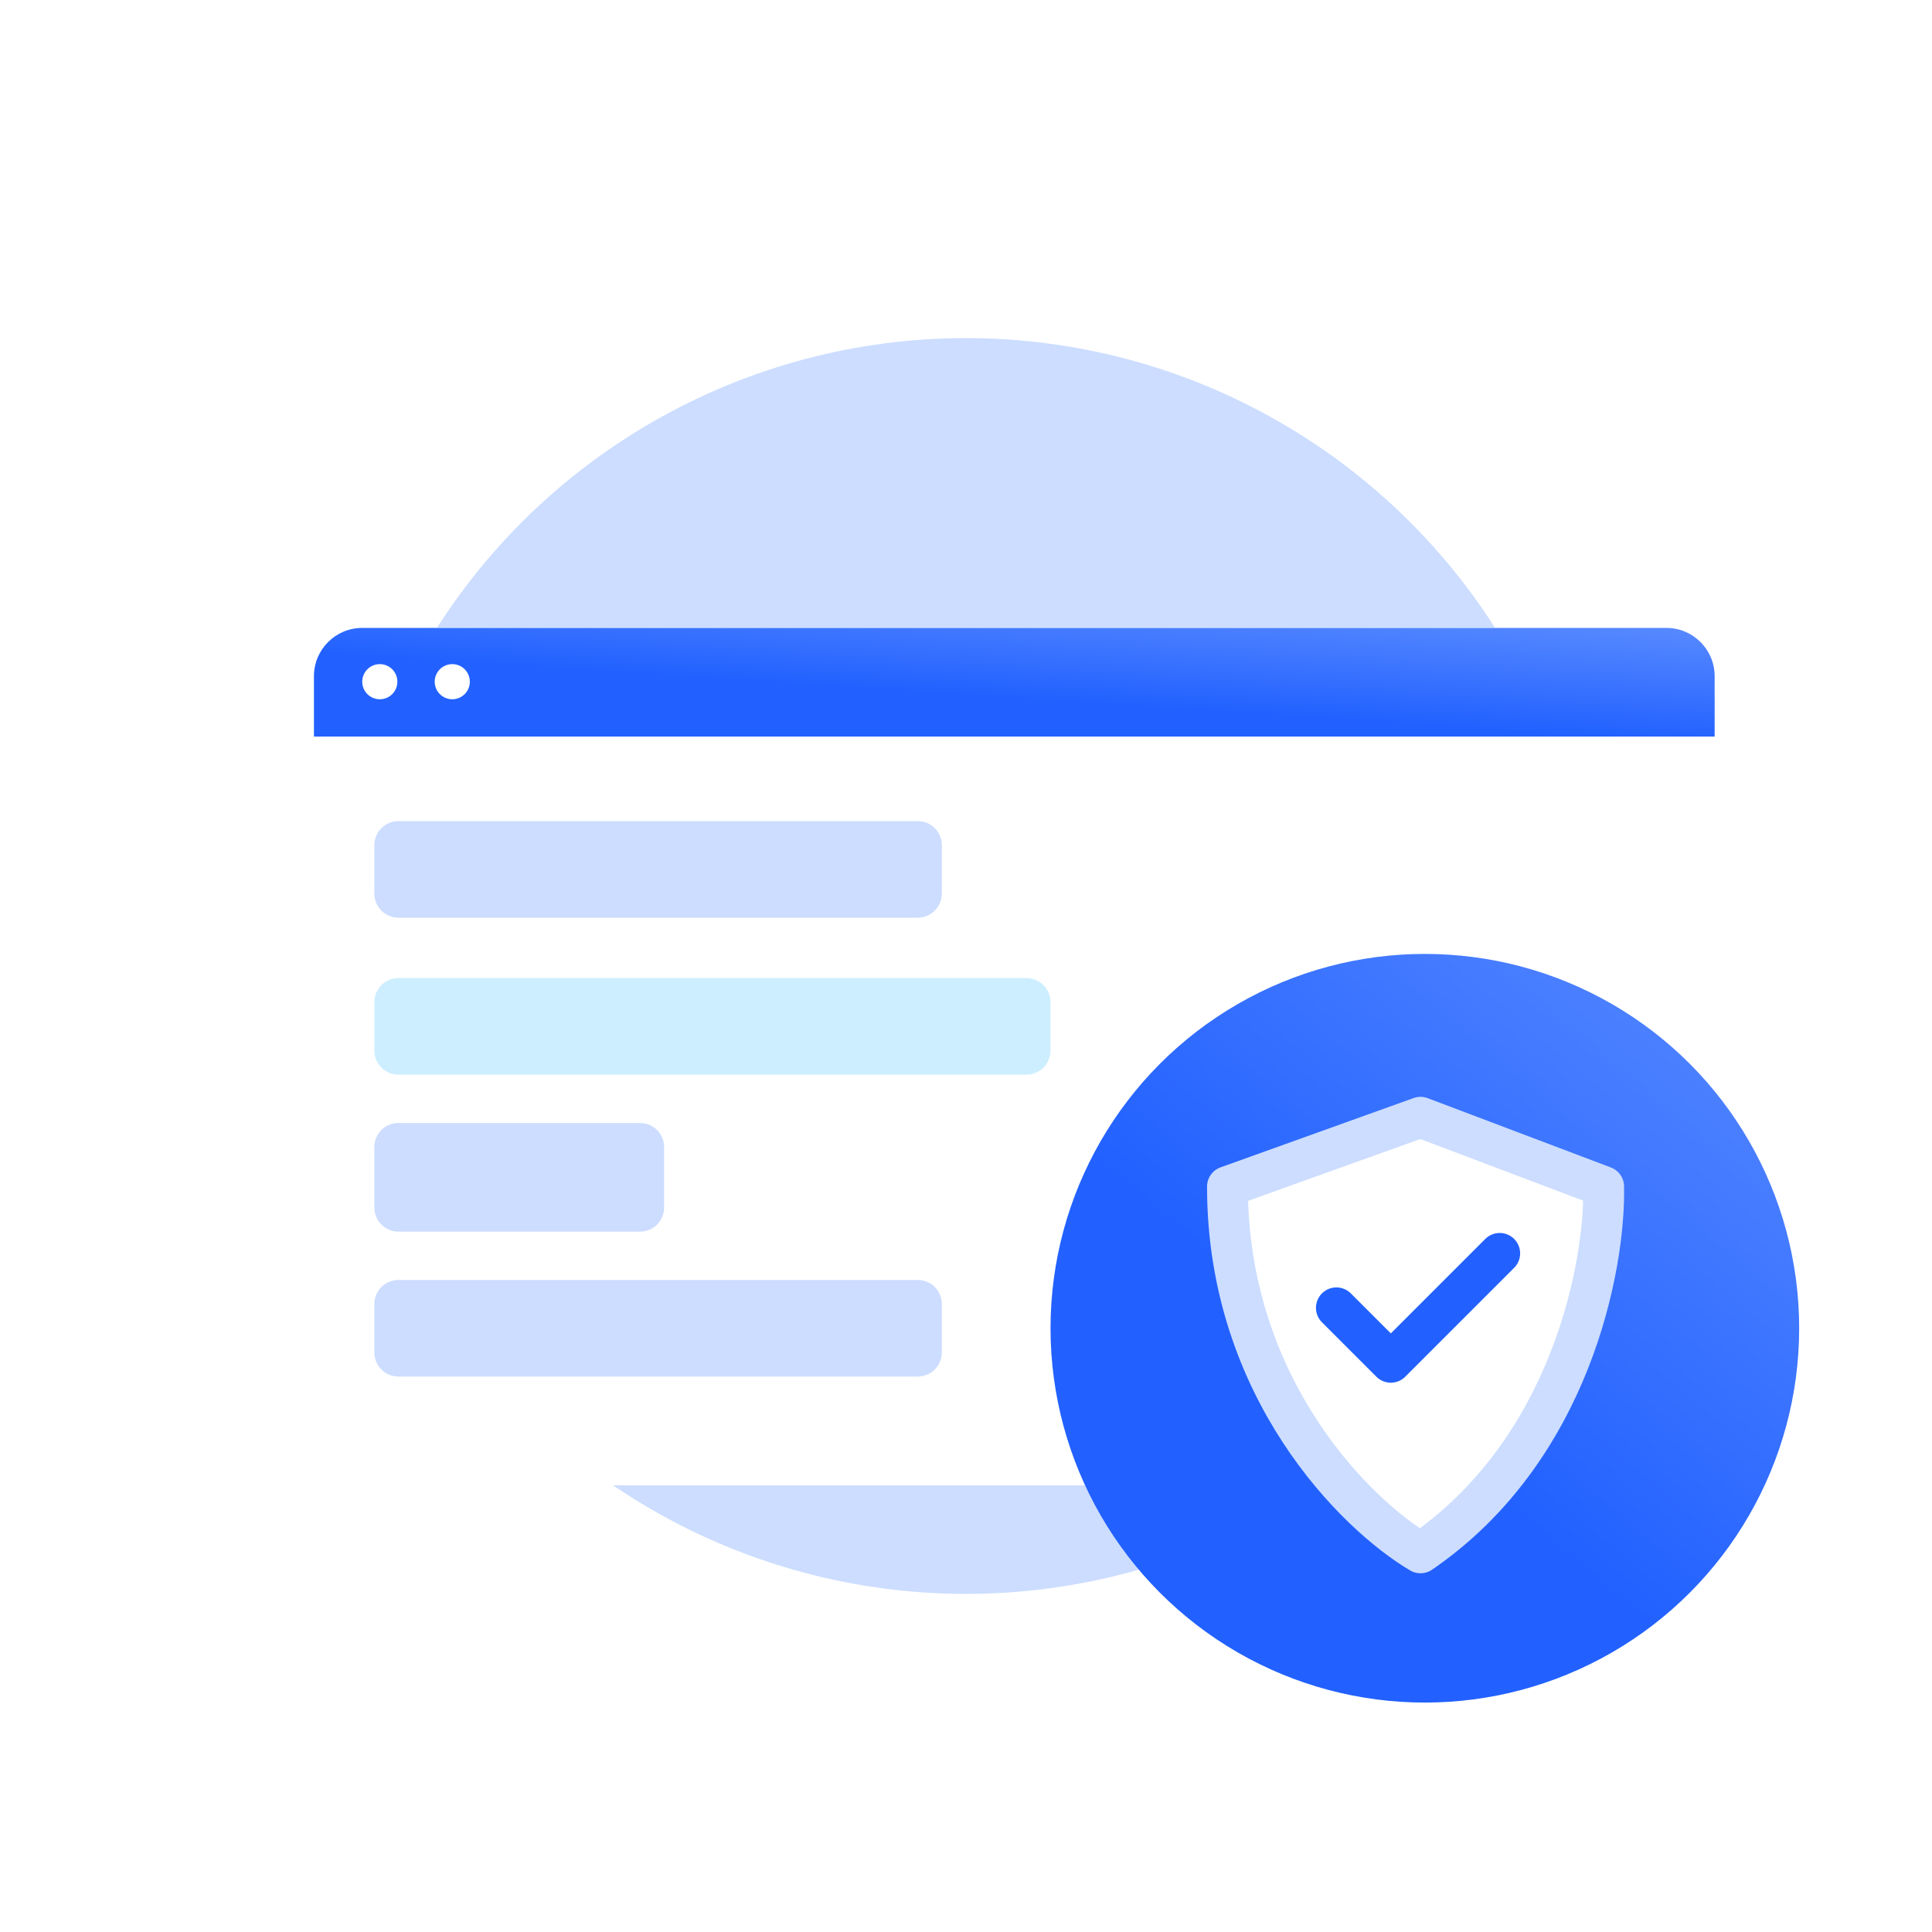 <?xml version="1.0" encoding="UTF-8"?> <svg xmlns="http://www.w3.org/2000/svg" width="160" height="160" viewBox="0 0 160 160" fill="none"><g clip-path="url(#clip0_684_518)"><circle cx="80" cy="80" r="52" fill="#CCDDFF"></circle><g filter="url(#filter0_d_684_518)"><rect x="22" y="44" width="116" height="71" rx="4" fill="white" shape-rendering="crispEdges"></rect><path d="M27 100C27 98.895 27.895 98 29 98L72 98C73.105 98 74 98.895 74 100L74 104C74 105.105 73.105 106 72 106L29 106C27.895 106 27 105.105 27 104L27 100Z" fill="#CCDDFF"></path><path d="M27 87C27 85.895 27.895 85 29 85L49 85C50.105 85 51 85.895 51 87L51 92C51 93.105 50.105 94 49 94L29 94C27.895 94 27 93.105 27 92L27 87Z" fill="#CCDDFF"></path><path d="M27 75C27 73.895 27.895 73 29 73L81 73C82.105 73 83 73.895 83 75L83 79C83 80.105 82.105 81 81 81L29 81C27.895 81 27 80.105 27 79L27 75Z" fill="#CDEEFF"></path><path d="M27 62C27 60.895 27.895 60 29 60L72 60C73.105 60 74 60.895 74 62L74 66C74 67.105 73.105 68 72 68L29 68C27.895 68 27 67.105 27 66L27 62Z" fill="#CCDDFF"></path><path d="M22 48C22 45.791 23.791 44 26 44H134C136.209 44 138 45.791 138 48V53H22V48Z" fill="url(#paint0_linear_684_518)"></path><circle cx="27.454" cy="48.455" r="1.455" fill="white"></circle><circle cx="33.455" cy="48.455" r="1.455" fill="white"></circle><circle cx="114" cy="102" r="31" fill="url(#paint1_linear_684_518)"></circle><path d="M113.64 84.527L97.653 90.266C97.653 106.991 108.311 117.457 113.64 120.6C126.102 112.074 128.944 96.825 128.807 90.266L113.64 84.527Z" fill="white" stroke="#CCDDFF" stroke-width="3.382" stroke-linecap="round" stroke-linejoin="round"></path><path d="M106.673 100.309L111.182 104.818L120.2 95.8" stroke="#2261FF" stroke-width="3.382" stroke-linecap="round" stroke-linejoin="round"></path></g></g><defs><filter id="filter0_d_684_518" x="6" y="32" width="163" height="129" filterUnits="userSpaceOnUse" color-interpolation-filters="sRGB"><feFlood flood-opacity="0" result="BackgroundImageFix"></feFlood><feColorMatrix in="SourceAlpha" type="matrix" values="0 0 0 0 0 0 0 0 0 0 0 0 0 0 0 0 0 0 127 0" result="hardAlpha"></feColorMatrix><feOffset dx="4" dy="8"></feOffset><feGaussianBlur stdDeviation="10"></feGaussianBlur><feComposite in2="hardAlpha" operator="out"></feComposite><feColorMatrix type="matrix" values="0 0 0 0 0.114 0 0 0 0 0.447 0 0 0 0 1 0 0 0 0.2 0"></feColorMatrix><feBlend mode="normal" in2="BackgroundImageFix" result="effect1_dropShadow_684_518"></feBlend><feBlend mode="normal" in="SourceGraphic" in2="effect1_dropShadow_684_518" result="shape"></feBlend></filter><linearGradient id="paint0_linear_684_518" x1="128.846" y1="53" x2="130.122" y2="33.418" gradientUnits="userSpaceOnUse"><stop stop-color="#2261FF"></stop><stop offset="1" stop-color="#91B5FF"></stop></linearGradient><linearGradient id="paint1_linear_684_518" x1="140.107" y1="133" x2="206.828" y2="53.589" gradientUnits="userSpaceOnUse"><stop stop-color="#2261FF"></stop><stop offset="1" stop-color="#91B5FF"></stop></linearGradient><clipPath id="clip0_684_518"><rect width="160" height="160" fill="white"></rect></clipPath></defs></svg> 